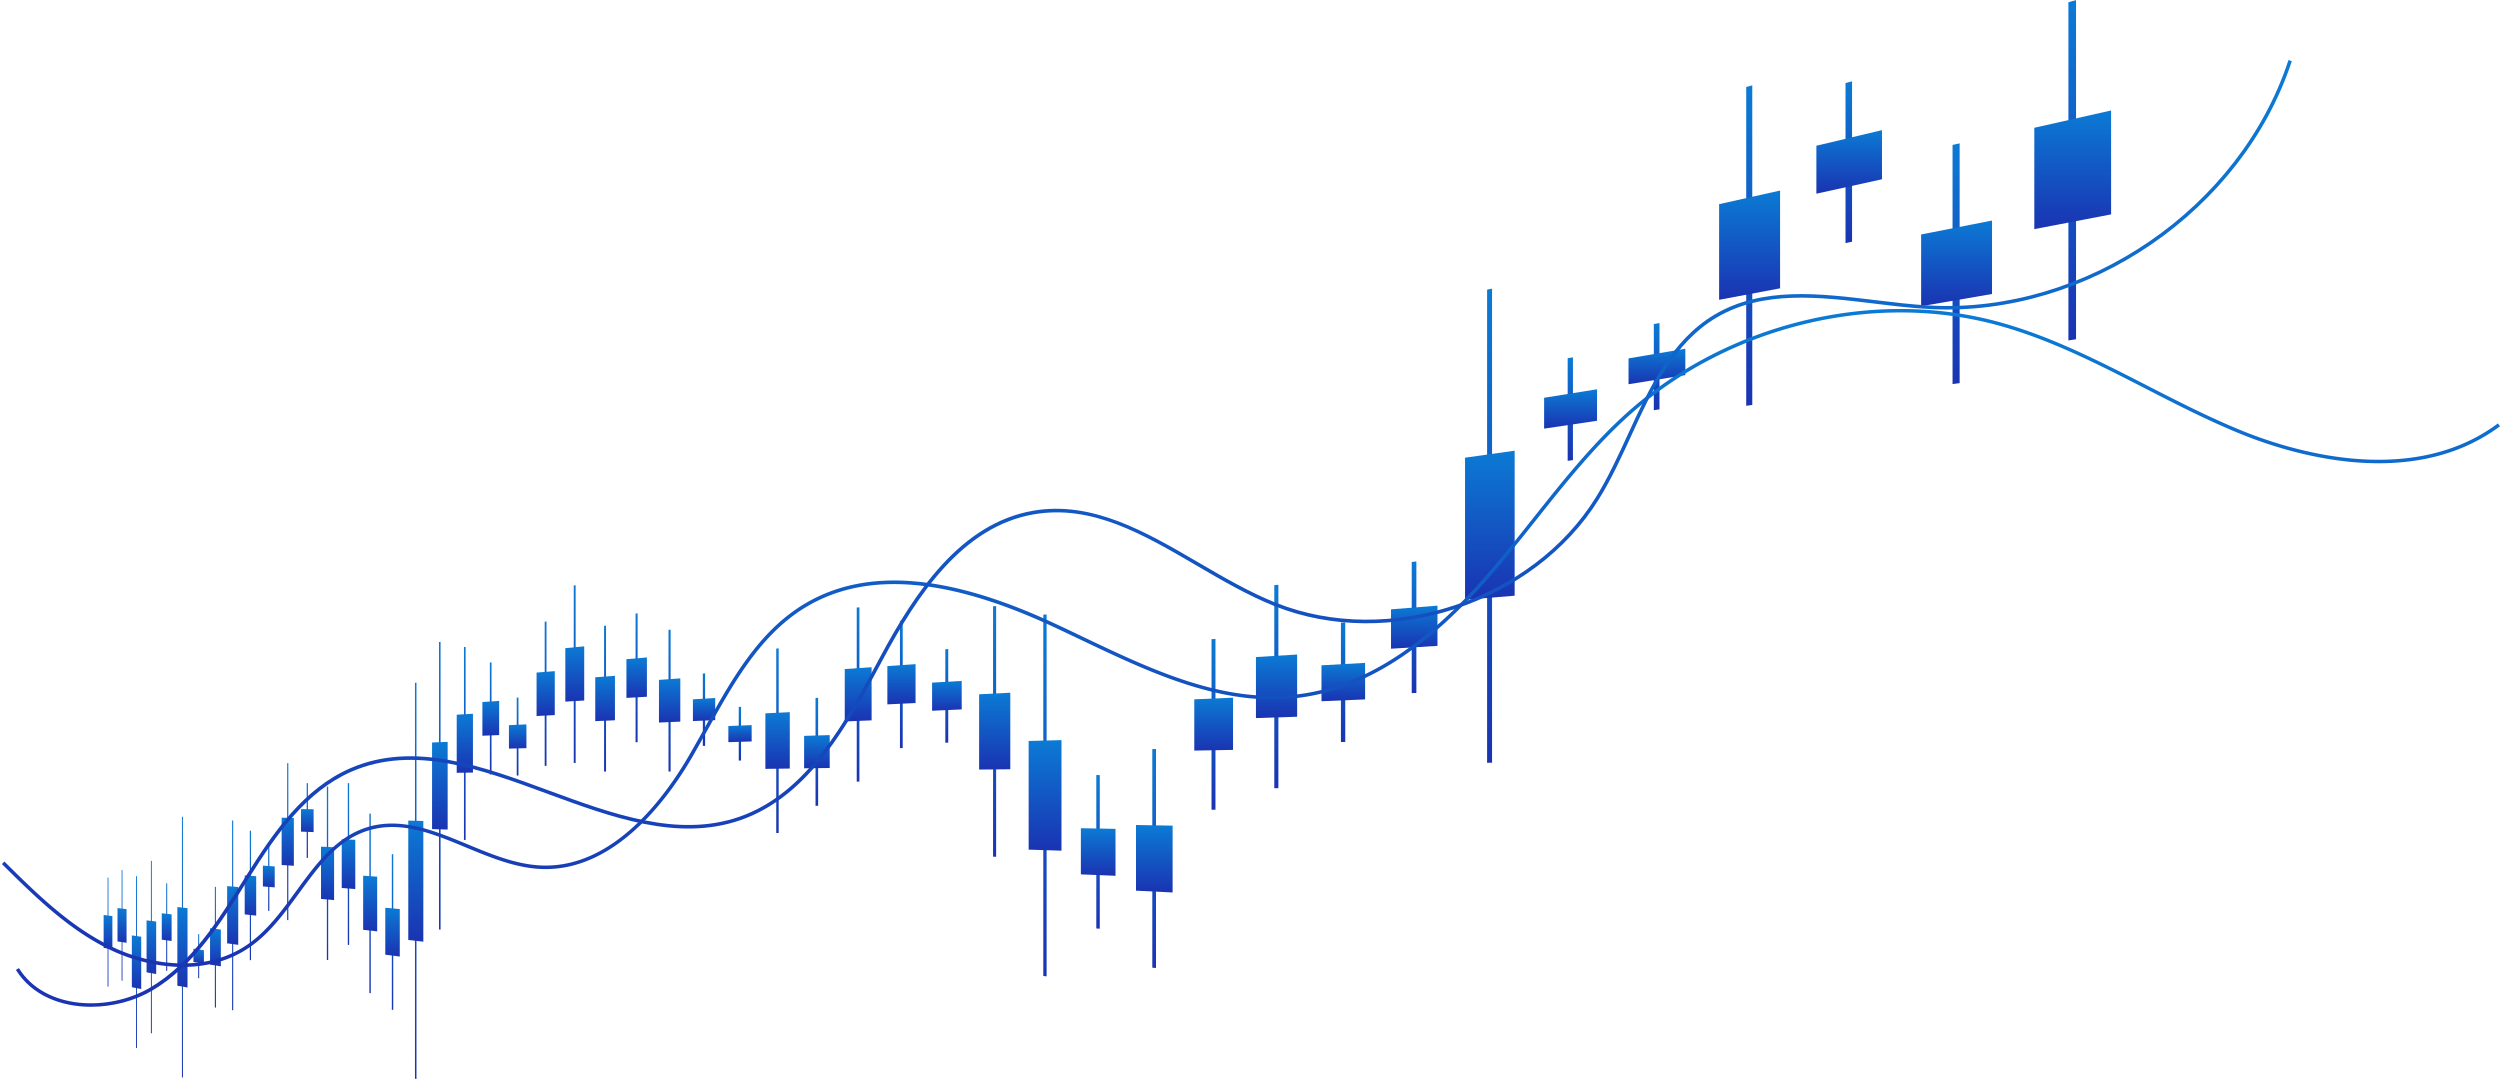 <svg xmlns="http://www.w3.org/2000/svg" width="692" height="299" fill="none"><g clip-path="url(#a)"><path fill="url(#b)" d="m30.02 273.105-.24-.044v-30.164l.24.022v30.186Z"/><path fill="url(#c)" d="m574.65 93.909-2.115.326V.605l2.115-.567v93.87Z"/><path fill="url(#d)" d="m542.429 106.048-1.962.262V40.119l1.962-.436v66.365Z"/><path fill="url(#e)" d="m512.649 66.905-1.809.37V22.988l1.809-.48v44.397Z"/><path fill="url(#f)" d="m485.029 112.085-1.678.24V24.078l1.678-.458v88.465Z"/><path fill="url(#g)" d="m459.348 113.306-1.57.239V89.702l1.57-.284v23.888Z"/><path fill="url(#h)" d="m435.39 127.363-1.46.196V99.161l1.46-.262v28.464Z"/><path fill="url(#i)" d="m413.001 211.12-1.373.022V80.178l1.373-.284V211.12Z"/><path fill="url(#j)" d="m392.051 191.81-1.286.044v-36.31l1.286-.131v36.397Z"/><path fill="url(#k)" d="m372.367 205.367-1.199.022v-33.041l1.199-.087v33.106Z"/><path fill="url(#l)" d="M353.858 218.182h-1.133v-56.209l1.133-.108v56.317Z"/><path fill="url(#m)" d="M336.441 224.132h-1.09v-47.207l1.09-.066v47.273Z"/><path fill="url(#n)" d="m319.982 267.94-1.025-.087V207.35l1.025-.022v60.612Z"/><path fill="url(#o)" d="m304.416 257.064-.959-.065v-42.457h.959v42.522Z"/><path fill="url(#p)" d="m289.702 270.25-.916-.087V170.147l.916-.088V270.25Z"/><path fill="url(#q)" d="m275.728 237.165-.85-.043v-69.286l.85-.087v69.416Z"/><path fill="url(#r)" d="m262.472 205.563-.807.022v-25.871l.807-.065v25.914Z"/><path fill="url(#s)" d="m249.871 207.067-.763.021v-35.22l.763-.087v35.286Z"/><path fill="url(#t)" d="M237.883 216.351h-.741v-48.166l.741-.087v48.253Z"/><path fill="url(#u)" d="M226.459 223.042h-.72v-29.859l.72-.021v29.88Z"/><path fill="url(#v)" d="m215.538 230.583-.676-.021v-51.044l.676-.043v51.108Z"/><path fill="url(#w)" d="m205.117 210.51-.633.022v-14.864l.633-.022v14.864Z"/><path fill="url(#x)" d="M195.175 206.456h-.632v-20.029l.632-.044v20.073Z"/><path fill="url(#y)" d="M185.628 213.562h-.589v-39.231l.589-.044v39.275Z"/><path fill="url(#z)" d="m176.494 205.432-.567.022v-35.613l.567-.065v35.656Z"/><path fill="url(#A)" d="M167.752 213.562h-.545v-40.321l.545-.065v40.386Z"/><path fill="url(#B)" d="M159.337 211.186h-.524v-49.125l.524-.066v49.191Z"/><path fill="url(#C)" d="M151.271 211.992h-.501v-39.906l.501-.065v39.971Z"/><path fill="url(#D)" d="M143.51 214.673h-.48v-21.555l.48-.043v21.598Z"/><path fill="url(#E)" d="M136.054 214.346h-.458v-30.97l.458-.044v31.014Z"/><path fill="url(#F)" d="m128.883 232.501-.458-.021v-53.376l.458-.043v53.44Z"/><path fill="url(#G)" d="m121.95 257.326-.436-.044v-79.573l.436-.043v79.66Z"/><path fill="url(#H)" d="m115.278 298.67-.414-.087V188.999l.414-.022V298.67Z"/><path fill="url(#I)" d="m108.848 279.556-.392-.065v-43.067l.392.022v43.11Z"/><path fill="url(#J)" d="m102.636 274.936-.393-.066V225.2h.393v49.736Z"/><path fill="url(#K)" d="m96.64 261.576-.37-.044v-44.745l.37-.021v44.81Z"/><path fill="url(#L)" d="m90.841 265.76-.37-.044v-48.013h.37v48.057Z"/><path fill="url(#M)" d="m85.239 237.471-.35-.022v-20.683h.35v20.705Z"/><path fill="url(#N)" d="m79.81 254.71-.327-.043V211.23h.327v43.48Z"/><path fill="url(#O)" d="m74.556 252.138-.326-.022v-19.048l.326.022v19.048Z"/><path fill="url(#P)" d="m69.477 265.804-.327-.066v-35.809h.327v35.875Z"/><path fill="url(#Q)" d="m64.55 279.665-.305-.065v-52.504l.305.022v52.547Z"/><path fill="url(#R)" d="m59.776 278.924-.305-.065v-33.39l.305.022v33.433Z"/><path fill="url(#S)" d="m55.133 270.795-.283-.044v-12.205l.283.044v12.205Z"/><path fill="url(#T)" d="m50.642 298.278-.284-.087v-72.097h.284v72.184Z"/><path fill="url(#U)" d="m46.281 268.746-.283-.044v-24.214l.283.022v24.236Z"/><path fill="url(#V)" d="m42.031 286.051-.261-.065v-47.709l.261.022v47.752Z"/><path fill="url(#W)" d="m37.91 290.126-.262-.065v-47.534l.262.022v47.577Z"/><path fill="url(#X)" d="m33.9 271.47-.24-.043v-30.6l.24.022v30.621Z"/><path fill="url(#Y)" d="m31.108 262.752-2.42-.37v-9.11l2.42.305v9.175Z"/><path fill="url(#Z)" d="m584.351 59.342-21.255 4.076v-28.05l21.255-4.795v28.77Z"/><path fill="url(#aa)" d="m551.388 81.376-19.62 3.378V64.9l19.62-3.857v20.334Z"/><path fill="url(#ab)" d="m520.934 49.621-18.16 3.989V40.337l18.16-4.315v13.6Z"/><path fill="url(#ac)" d="m492.725 79.807-16.873 3.182V56.51l16.873-3.77v27.068Z"/><path fill="url(#ad)" d="m466.499 103.825-15.718 2.528v-7.148l15.718-2.681v7.301Z"/><path fill="url(#ae)" d="m442.061 116.466-14.65 2.179v-8.543l14.65-2.354v8.718Z"/><path fill="url(#af)" d="m419.257 164.894-13.734 1.111v-39.317l13.734-1.94v40.146Z"/><path fill="url(#ag)" d="m397.894 178.777-12.862.785v-10.898l12.862-1.024v11.137Z"/><path fill="url(#ah)" d="m377.86 193.598-12.077.501v-9.938l12.077-.676v10.113Z"/><path fill="url(#ai)" d="m359.046 198.392-11.401.371v-16.891l11.401-.698v17.218Z"/><path fill="url(#aj)" d="m341.302 207.568-10.726.196v-14.188l10.726-.458v14.45Z"/><path fill="url(#ak)" d="m324.581 247.039-10.137-.502V228.36l10.137.175v18.504Z"/><path fill="url(#al)" d="m308.776 242.418-9.592-.392v-12.772l9.592.174v12.99Z"/><path fill="url(#am)" d="m293.82 235.465-9.091-.283v-30.077l9.091-.24v30.6Z"/><path fill="url(#an)" d="m279.65 212.93-8.632.087v-20.836l8.632-.436v21.185Z"/><path fill="url(#ao)" d="m266.199 196.365-8.197.371v-7.781l8.197-.479v7.889Z"/><path fill="url(#ap)" d="m253.425 194.6-7.805.371v-10.593l7.805-.545V194.6Z"/><path fill="url(#aq)" d="m241.261 199.395-7.434.305v-14.515l7.434-.501v14.711Z"/><path fill="url(#ar)" d="m229.663 212.581-7.085.087v-8.979l7.085-.218v9.11Z"/><path fill="url(#as)" d="m218.612 212.734-6.758.087v-15.366l6.758-.326v15.605Z"/><path fill="url(#at)" d="m208.059 205.236-6.453.196v-4.468l6.453-.261v4.533Z"/><path fill="url(#au)" d="m197.966 199.33-6.169.261v-6.015l6.169-.371v6.125Z"/><path fill="url(#av)" d="m188.309 199.744-5.908.261v-11.812l5.908-.414v11.965Z"/><path fill="url(#aw)" d="m179.065 192.857-5.668.326V182.46l5.668-.479v10.876Z"/><path fill="url(#ax)" d="m170.215 199.373-5.45.24v-12.14l5.45-.414v12.314Z"/><path fill="url(#ay)" d="m161.712 193.903-5.232.305v-14.799l5.232-.501v14.995Z"/><path fill="url(#az)" d="m153.56 197.935-5.036.261v-12.03l5.036-.393v12.162Z"/><path fill="url(#aA)" d="m145.712 207.089-4.84.13v-6.494l4.84-.218v6.582Z"/><path fill="url(#aB)" d="m138.169 203.471-4.644.174v-9.328l4.644-.305v9.459Z"/><path fill="url(#aC)" d="m130.91 213.845-4.491.066v-16.085l4.491-.262v16.281Z"/><path fill="url(#aD)" d="m123.911 229.624-4.316-.13v-23.975l4.316-.174v24.279Z"/><path fill="url(#aE)" d="m117.176 260.66-4.164-.479V227.14l4.164.109v33.411Z"/><path fill="url(#aF)" d="m110.657 264.779-4.011-.523v-12.989l4.011.37v13.142Z"/><path fill="url(#aG)" d="m104.401 257.805-3.88-.436v-14.973l3.88.262v15.147Z"/><path fill="url(#aH)" d="m98.34 246.101-3.75-.305v-13.491l3.75.153v13.643Z"/><path fill="url(#aI)" d="m92.475 249.152-3.619-.327v-14.471l3.62.174v14.624Z"/><path fill="url(#aJ)" d="m86.807 230.322-3.488-.131v-6.233l3.488.043v6.321Z"/><path fill="url(#aK)" d="m81.336 239.65-3.379-.218v-13.099l3.379.066v13.251Z"/><path fill="url(#aL)" d="m76.039 245.622-3.27-.262v-5.754l3.27.218v5.798Z"/><path fill="url(#aM)" d="m70.915 253.446-3.183-.349v-10.788l3.183.218v10.919Z"/><path fill="url(#aN)" d="m65.945 261.532-3.074-.414v-15.845l3.074.262v15.997Z"/><path fill="url(#aO)" d="m61.127 267.482-2.986-.479v-10.07l2.986.371v10.178Z"/><path fill="url(#aP)" d="m56.44 266.741-2.899-.458V262.6l2.9.436v3.705Z"/><path fill="url(#aQ)" d="m51.906 273.345-2.812-.501v-21.773l2.812.305v21.969Z"/><path fill="url(#aR)" d="m47.502 260.464-2.725-.37v-7.302l2.725.305v7.367Z"/><path fill="url(#aS)" d="m43.23 269.618-2.66-.48v-14.384l2.66.327v14.537Z"/><path fill="url(#aT)" d="m39.087 273.759-2.594-.501v-14.341l2.594.37v14.472Z"/><path fill="url(#aU)" d="m35.032 260.965-2.507-.37v-9.241l2.507.305v9.306Z"/><path fill="url(#aV)" d="M50.598 267.656c-7.041 0-13.952-1.874-19.49-4.446C19.142 257.609 9.68 248.237.524 239.171l.698-.698c9.09 9.001 18.508 18.329 30.324 23.844 10.202 4.751 25.222 7.061 36.755-.741 5.515-3.727 9.679-9.438 13.712-14.973 5.385-7.389 10.965-15.017 19.751-17.676 9.33-2.812 18.617 1.024 27.599 4.751 6.67 2.768 13.559 5.623 20.557 5.885 19.598.763 33.855-18.548 40.613-30.121a481.024 481.024 0 0 0 4.6-8.129c7.281-13.099 14.824-26.655 27.708-34.261 16.939-10.026 39.502-8.239 68.954 5.448a506.557 506.557 0 0 1 7.826 3.705c19.162 9.132 38.956 18.57 59.666 15.976 17.331-2.158 33.987-12.51 50.947-31.624 4.905-5.536 9.614-11.442 14.148-17.153 8.066-10.156 16.394-20.639 26.248-29.423 27.315-24.366 67.253-34.217 101.762-25.107 14.737 3.901 28.558 10.984 41.9 17.828 8.502 4.359 17.309 8.87 26.269 12.51 13.254 5.405 46.695 15.997 70.85-2.005l.588.785c-24.568 18.307-58.402 7.584-71.809 2.114-9.003-3.662-17.811-8.173-26.334-12.554-13.298-6.822-27.076-13.883-41.704-17.741-34.204-9.023-73.793.741-100.89 24.911-9.767 8.718-18.094 19.18-26.117 29.293-4.556 5.732-9.243 11.638-14.192 17.196-17.113 19.31-33.986 29.75-51.557 31.951-20.993 2.615-40.918-6.887-60.211-16.063-2.616-1.242-5.21-2.485-7.805-3.683-29.146-13.535-51.404-15.344-68.038-5.514-12.644 7.475-20.121 20.901-27.337 33.891-1.504 2.68-3.052 5.47-4.6 8.151-6.888 11.747-21.451 31.362-41.507 30.6-7.172-.262-14.148-3.161-20.884-5.95-9.243-3.836-17.963-7.432-26.945-4.73-8.48 2.55-13.69 9.721-19.228 17.305-4.076 5.58-8.306 11.377-13.952 15.191-5.646 3.814-12.012 5.296-18.29 5.296Z"/><path fill="url(#aW)" d="M25.2 278.684c-8.327 0-16.415-3.138-20.797-10.2l.829-.523c7.194 11.617 24.96 12.14 36.428 5.34 11.314-6.713 18.617-18.373 25.68-29.641l.916-1.46c7.455-11.878 15.805-23.953 28.71-29.554 17.549-7.628 36.559-.61 54.958 6.168 17.549 6.451 35.665 13.142 52.625 7.301 18.901-6.516 29.539-26.415 38.913-43.96 9.767-18.286 22.454-37.356 42.598-40.8 16.35-2.789 31.261 5.929 45.671 14.341 6.954 4.054 14.148 8.261 21.451 11.159 31.13 12.38 70.85-.697 88.508-29.139 3.401-5.493 6.235-11.639 8.96-17.589 5.842-12.75 11.903-25.914 23.958-33.062 13.145-7.781 28.994-5.863 44.319-4.01 5.08.61 10.355 1.263 15.413 1.525 43.055 2.223 85.674-26.982 99.103-67.956l.937.305c-13.559 41.388-56.614 70.877-100.084 68.632-5.079-.262-10.376-.894-15.478-1.526-15.151-1.83-30.825-3.727-43.687 3.88-11.794 6.974-17.789 20.007-23.566 32.626-2.746 5.972-5.58 12.162-9.025 17.698-17.919 28.856-58.162 42.107-89.707 29.553-7.39-2.942-14.606-7.148-21.582-11.224-14.933-8.718-29.016-16.934-45.017-14.21-19.729 3.356-32.22 22.209-41.856 40.211-9.505 17.785-20.23 37.836-39.502 44.483-17.287 5.95-35.577-.784-53.279-7.301-18.203-6.713-37.038-13.643-54.217-6.19-12.644 5.493-20.906 17.436-28.274 29.184l-.916 1.46c-7.107 11.377-14.475 23.124-26.007 29.968-4.949 2.92-11.031 4.511-16.982 4.511Z"/></g><defs><linearGradient id="b" x1="29.899" x2="29.897" y1="225.779" y2="273.105" gradientUnits="userSpaceOnUse"><stop stop-color="#03A3E8"/><stop offset="1" stop-color="#1A33B2"/></linearGradient><linearGradient id="c" x1="573.592" x2="573.59" y1="-53.343" y2="94.235" gradientUnits="userSpaceOnUse"><stop stop-color="#03A3E8"/><stop offset="1" stop-color="#1A33B2"/></linearGradient><linearGradient id="d" x1="541.448" x2="541.447" y1="1.926" y2="106.31" gradientUnits="userSpaceOnUse"><stop stop-color="#03A3E8"/><stop offset="1" stop-color="#1A33B2"/></linearGradient><linearGradient id="e" x1="511.745" x2="511.744" y1="-2.86" y2="67.275" gradientUnits="userSpaceOnUse"><stop stop-color="#03A3E8"/><stop offset="1" stop-color="#1A33B2"/></linearGradient><linearGradient id="f" x1="484.19" x2="484.187" y1="-26.649" y2="112.325" gradientUnits="userSpaceOnUse"><stop stop-color="#03A3E8"/><stop offset="1" stop-color="#1A33B2"/></linearGradient><linearGradient id="g" x1="458.563" x2="458.563" y1="75.746" y2="113.545" gradientUnits="userSpaceOnUse"><stop stop-color="#03A3E8"/><stop offset="1" stop-color="#1A33B2"/></linearGradient><linearGradient id="h" x1="434.66" x2="434.66" y1="82.658" y2="127.559" gradientUnits="userSpaceOnUse"><stop stop-color="#03A3E8"/><stop offset="1" stop-color="#1A33B2"/></linearGradient><linearGradient id="i" x1="412.315" x2="412.308" y1="5.516" y2="211.142" gradientUnits="userSpaceOnUse"><stop stop-color="#03A3E8"/><stop offset="1" stop-color="#1A33B2"/></linearGradient><linearGradient id="j" x1="391.408" x2="391.407" y1="134.762" y2="191.854" gradientUnits="userSpaceOnUse"><stop stop-color="#03A3E8"/><stop offset="1" stop-color="#1A33B2"/></linearGradient><linearGradient id="k" x1="371.767" x2="371.767" y1="153.487" y2="205.389" gradientUnits="userSpaceOnUse"><stop stop-color="#03A3E8"/><stop offset="1" stop-color="#1A33B2"/></linearGradient><linearGradient id="l" x1="353.291" x2="353.29" y1="129.949" y2="218.182" gradientUnits="userSpaceOnUse"><stop stop-color="#03A3E8"/><stop offset="1" stop-color="#1A33B2"/></linearGradient><linearGradient id="m" x1="335.896" x2="335.894" y1="150.07" y2="224.132" gradientUnits="userSpaceOnUse"><stop stop-color="#03A3E8"/><stop offset="1" stop-color="#1A33B2"/></linearGradient><linearGradient id="n" x1="319.469" x2="319.467" y1="172.98" y2="267.94" gradientUnits="userSpaceOnUse"><stop stop-color="#03A3E8"/><stop offset="1" stop-color="#1A33B2"/></linearGradient><linearGradient id="o" x1="303.937" x2="303.936" y1="190.446" y2="257.064" gradientUnits="userSpaceOnUse"><stop stop-color="#03A3E8"/><stop offset="1" stop-color="#1A33B2"/></linearGradient><linearGradient id="p" x1="289.244" x2="289.238" y1="113.282" y2="270.25" gradientUnits="userSpaceOnUse"><stop stop-color="#03A3E8"/><stop offset="1" stop-color="#1A33B2"/></linearGradient><linearGradient id="q" x1="275.303" x2="275.3" y1="128.411" y2="237.165" gradientUnits="userSpaceOnUse"><stop stop-color="#03A3E8"/><stop offset="1" stop-color="#1A33B2"/></linearGradient><linearGradient id="r" x1="262.068" x2="262.068" y1="164.951" y2="205.585" gradientUnits="userSpaceOnUse"><stop stop-color="#03A3E8"/><stop offset="1" stop-color="#1A33B2"/></linearGradient><linearGradient id="s" x1="249.49" x2="249.489" y1="151.772" y2="207.088" gradientUnits="userSpaceOnUse"><stop stop-color="#03A3E8"/><stop offset="1" stop-color="#1A33B2"/></linearGradient><linearGradient id="t" x1="237.512" x2="237.51" y1="140.753" y2="216.351" gradientUnits="userSpaceOnUse"><stop stop-color="#03A3E8"/><stop offset="1" stop-color="#1A33B2"/></linearGradient><linearGradient id="u" x1="226.099" x2="226.098" y1="176.228" y2="223.042" gradientUnits="userSpaceOnUse"><stop stop-color="#03A3E8"/><stop offset="1" stop-color="#1A33B2"/></linearGradient><linearGradient id="v" x1="215.2" x2="215.198" y1="150.511" y2="230.583" gradientUnits="userSpaceOnUse"><stop stop-color="#03A3E8"/><stop offset="1" stop-color="#1A33B2"/></linearGradient><linearGradient id="w" x1="204.8" x2="204.8" y1="187.211" y2="210.532" gradientUnits="userSpaceOnUse"><stop stop-color="#03A3E8"/><stop offset="1" stop-color="#1A33B2"/></linearGradient><linearGradient id="x" x1="194.859" x2="194.859" y1="175.008" y2="206.456" gradientUnits="userSpaceOnUse"><stop stop-color="#03A3E8"/><stop offset="1" stop-color="#1A33B2"/></linearGradient><linearGradient id="y" x1="185.333" x2="185.332" y1="152.031" y2="213.562" gradientUnits="userSpaceOnUse"><stop stop-color="#03A3E8"/><stop offset="1" stop-color="#1A33B2"/></linearGradient><linearGradient id="z" x1="176.21" x2="176.209" y1="149.557" y2="205.454" gradientUnits="userSpaceOnUse"><stop stop-color="#03A3E8"/><stop offset="1" stop-color="#1A33B2"/></linearGradient><linearGradient id="A" x1="167.48" x2="167.478" y1="150.289" y2="213.562" gradientUnits="userSpaceOnUse"><stop stop-color="#03A3E8"/><stop offset="1" stop-color="#1A33B2"/></linearGradient><linearGradient id="B" x1="159.075" x2="159.073" y1="134.119" y2="211.186" gradientUnits="userSpaceOnUse"><stop stop-color="#03A3E8"/><stop offset="1" stop-color="#1A33B2"/></linearGradient><linearGradient id="C" x1="151.02" x2="151.018" y1="149.369" y2="211.992" gradientUnits="userSpaceOnUse"><stop stop-color="#03A3E8"/><stop offset="1" stop-color="#1A33B2"/></linearGradient><linearGradient id="D" x1="143.27" x2="143.27" y1="180.835" y2="214.673" gradientUnits="userSpaceOnUse"><stop stop-color="#03A3E8"/><stop offset="1" stop-color="#1A33B2"/></linearGradient><linearGradient id="E" x1="135.825" x2="135.823" y1="165.757" y2="214.346" gradientUnits="userSpaceOnUse"><stop stop-color="#03A3E8"/><stop offset="1" stop-color="#1A33B2"/></linearGradient><linearGradient id="F" x1="128.654" x2="128.65" y1="148.776" y2="232.501" gradientUnits="userSpaceOnUse"><stop stop-color="#03A3E8"/><stop offset="1" stop-color="#1A33B2"/></linearGradient><linearGradient id="G" x1="121.732" x2="121.724" y1="132.523" y2="257.325" gradientUnits="userSpaceOnUse"><stop stop-color="#03A3E8"/><stop offset="1" stop-color="#1A33B2"/></linearGradient><linearGradient id="H" x1="115.071" x2="115.055" y1="126.814" y2="298.67" gradientUnits="userSpaceOnUse"><stop stop-color="#03A3E8"/><stop offset="1" stop-color="#1A33B2"/></linearGradient><linearGradient id="I" x1="108.652" x2="108.65" y1="211.982" y2="279.556" gradientUnits="userSpaceOnUse"><stop stop-color="#03A3E8"/><stop offset="1" stop-color="#1A33B2"/></linearGradient><linearGradient id="J" x1="102.439" x2="102.436" y1="197.015" y2="274.936" gradientUnits="userSpaceOnUse"><stop stop-color="#03A3E8"/><stop offset="1" stop-color="#1A33B2"/></linearGradient><linearGradient id="K" x1="96.455" x2="96.452" y1="191.372" y2="261.576" gradientUnits="userSpaceOnUse"><stop stop-color="#03A3E8"/><stop offset="1" stop-color="#1A33B2"/></linearGradient><linearGradient id="L" x1="90.656" x2="90.653" y1="190.468" y2="265.76" gradientUnits="userSpaceOnUse"><stop stop-color="#03A3E8"/><stop offset="1" stop-color="#1A33B2"/></linearGradient><linearGradient id="M" x1="85.064" x2="85.063" y1="205.032" y2="237.471" gradientUnits="userSpaceOnUse"><stop stop-color="#03A3E8"/><stop offset="1" stop-color="#1A33B2"/></linearGradient><linearGradient id="N" x1="79.647" x2="79.644" y1="186.589" y2="254.71" gradientUnits="userSpaceOnUse"><stop stop-color="#03A3E8"/><stop offset="1" stop-color="#1A33B2"/></linearGradient><linearGradient id="O" x1="74.393" x2="74.392" y1="222.261" y2="252.138" gradientUnits="userSpaceOnUse"><stop stop-color="#03A3E8"/><stop offset="1" stop-color="#1A33B2"/></linearGradient><linearGradient id="P" x1="69.314" x2="69.312" y1="209.6" y2="265.804" gradientUnits="userSpaceOnUse"><stop stop-color="#03A3E8"/><stop offset="1" stop-color="#1A33B2"/></linearGradient><linearGradient id="Q" x1="64.398" x2="64.393" y1="197.306" y2="279.665" gradientUnits="userSpaceOnUse"><stop stop-color="#03A3E8"/><stop offset="1" stop-color="#1A33B2"/></linearGradient><linearGradient id="R" x1="59.623" x2="59.621" y1="226.51" y2="278.924" gradientUnits="userSpaceOnUse"><stop stop-color="#03A3E8"/><stop offset="1" stop-color="#1A33B2"/></linearGradient><linearGradient id="S" x1="54.991" x2="54.991" y1="251.605" y2="270.795" gradientUnits="userSpaceOnUse"><stop stop-color="#03A3E8"/><stop offset="1" stop-color="#1A33B2"/></linearGradient><linearGradient id="T" x1="50.5" x2="50.49" y1="185.187" y2="298.278" gradientUnits="userSpaceOnUse"><stop stop-color="#03A3E8"/><stop offset="1" stop-color="#1A33B2"/></linearGradient><linearGradient id="U" x1="46.14" x2="46.139" y1="230.742" y2="268.746" gradientUnits="userSpaceOnUse"><stop stop-color="#03A3E8"/><stop offset="1" stop-color="#1A33B2"/></linearGradient><linearGradient id="V" x1="41.9" x2="41.895" y1="211.203" y2="286.051" gradientUnits="userSpaceOnUse"><stop stop-color="#03A3E8"/><stop offset="1" stop-color="#1A33B2"/></linearGradient><linearGradient id="W" x1="37.779" x2="37.775" y1="215.552" y2="290.126" gradientUnits="userSpaceOnUse"><stop stop-color="#03A3E8"/><stop offset="1" stop-color="#1A33B2"/></linearGradient><linearGradient id="X" x1="33.78" x2="33.778" y1="223.461" y2="271.47" gradientUnits="userSpaceOnUse"><stop stop-color="#03A3E8"/><stop offset="1" stop-color="#1A33B2"/></linearGradient><linearGradient id="Y" x1="29.898" x2="29.898" y1="247.899" y2="262.752" gradientUnits="userSpaceOnUse"><stop stop-color="#03A3E8"/><stop offset="1" stop-color="#1A33B2"/></linearGradient><linearGradient id="Z" x1="573.723" x2="573.723" y1="11.96" y2="63.418" gradientUnits="userSpaceOnUse"><stop stop-color="#03A3E8"/><stop offset="1" stop-color="#1A33B2"/></linearGradient><linearGradient id="aa" x1="541.578" x2="541.578" y1="47.604" y2="84.754" gradientUnits="userSpaceOnUse"><stop stop-color="#03A3E8"/><stop offset="1" stop-color="#1A33B2"/></linearGradient><linearGradient id="ab" x1="511.854" x2="511.854" y1="26.054" y2="53.61" gradientUnits="userSpaceOnUse"><stop stop-color="#03A3E8"/><stop offset="1" stop-color="#1A33B2"/></linearGradient><linearGradient id="ac" x1="484.288" x2="484.288" y1="35.595" y2="82.989" gradientUnits="userSpaceOnUse"><stop stop-color="#03A3E8"/><stop offset="1" stop-color="#1A33B2"/></linearGradient><linearGradient id="ad" x1="458.64" x2="458.64" y1="90.954" y2="106.353" gradientUnits="userSpaceOnUse"><stop stop-color="#03A3E8"/><stop offset="1" stop-color="#1A33B2"/></linearGradient><linearGradient id="ae" x1="434.736" x2="434.736" y1="101.573" y2="118.645" gradientUnits="userSpaceOnUse"><stop stop-color="#03A3E8"/><stop offset="1" stop-color="#1A33B2"/></linearGradient><linearGradient id="af" x1="412.39" x2="412.39" y1="101.367" y2="166.005" gradientUnits="userSpaceOnUse"><stop stop-color="#03A3E8"/><stop offset="1" stop-color="#1A33B2"/></linearGradient><linearGradient id="ag" x1="391.463" x2="391.463" y1="160.884" y2="179.562" gradientUnits="userSpaceOnUse"><stop stop-color="#03A3E8"/><stop offset="1" stop-color="#1A33B2"/></linearGradient><linearGradient id="ah" x1="371.822" x2="371.822" y1="177.47" y2="194.099" gradientUnits="userSpaceOnUse"><stop stop-color="#03A3E8"/><stop offset="1" stop-color="#1A33B2"/></linearGradient><linearGradient id="ai" x1="353.345" x2="353.345" y1="171.207" y2="198.763" gradientUnits="userSpaceOnUse"><stop stop-color="#03A3E8"/><stop offset="1" stop-color="#1A33B2"/></linearGradient><linearGradient id="aj" x1="335.939" x2="335.939" y1="184.818" y2="207.764" gradientUnits="userSpaceOnUse"><stop stop-color="#03A3E8"/><stop offset="1" stop-color="#1A33B2"/></linearGradient><linearGradient id="ak" x1="319.513" x2="319.513" y1="217.776" y2="247.039" gradientUnits="userSpaceOnUse"><stop stop-color="#03A3E8"/><stop offset="1" stop-color="#1A33B2"/></linearGradient><linearGradient id="al" x1="303.98" x2="303.98" y1="221.794" y2="242.418" gradientUnits="userSpaceOnUse"><stop stop-color="#03A3E8"/><stop offset="1" stop-color="#1A33B2"/></linearGradient><linearGradient id="am" x1="289.275" x2="289.275" y1="187.525" y2="235.465" gradientUnits="userSpaceOnUse"><stop stop-color="#03A3E8"/><stop offset="1" stop-color="#1A33B2"/></linearGradient><linearGradient id="an" x1="275.334" x2="275.334" y1="179.69" y2="213.017" gradientUnits="userSpaceOnUse"><stop stop-color="#03A3E8"/><stop offset="1" stop-color="#1A33B2"/></linearGradient><linearGradient id="ao" x1="262.1" x2="262.1" y1="183.795" y2="196.736" gradientUnits="userSpaceOnUse"><stop stop-color="#03A3E8"/><stop offset="1" stop-color="#1A33B2"/></linearGradient><linearGradient id="ap" x1="249.522" x2="249.522" y1="177.522" y2="194.971" gradientUnits="userSpaceOnUse"><stop stop-color="#03A3E8"/><stop offset="1" stop-color="#1A33B2"/></linearGradient><linearGradient id="aq" x1="237.544" x2="237.544" y1="176.174" y2="199.7" gradientUnits="userSpaceOnUse"><stop stop-color="#03A3E8"/><stop offset="1" stop-color="#1A33B2"/></linearGradient><linearGradient id="ar" x1="226.121" x2="226.121" y1="198.259" y2="212.668" gradientUnits="userSpaceOnUse"><stop stop-color="#03A3E8"/><stop offset="1" stop-color="#1A33B2"/></linearGradient><linearGradient id="as" x1="215.233" x2="215.232" y1="188.236" y2="212.821" gradientUnits="userSpaceOnUse"><stop stop-color="#03A3E8"/><stop offset="1" stop-color="#1A33B2"/></linearGradient><linearGradient id="at" x1="204.833" x2="204.833" y1="198.023" y2="205.432" gradientUnits="userSpaceOnUse"><stop stop-color="#03A3E8"/><stop offset="1" stop-color="#1A33B2"/></linearGradient><linearGradient id="au" x1="194.882" x2="194.882" y1="189.587" y2="199.591" gradientUnits="userSpaceOnUse"><stop stop-color="#03A3E8"/><stop offset="1" stop-color="#1A33B2"/></linearGradient><linearGradient id="av" x1="185.355" x2="185.355" y1="180.85" y2="200.005" gradientUnits="userSpaceOnUse"><stop stop-color="#03A3E8"/><stop offset="1" stop-color="#1A33B2"/></linearGradient><linearGradient id="aw" x1="176.231" x2="176.231" y1="175.633" y2="193.183" gradientUnits="userSpaceOnUse"><stop stop-color="#03A3E8"/><stop offset="1" stop-color="#1A33B2"/></linearGradient><linearGradient id="ax" x1="167.49" x2="167.49" y1="179.945" y2="199.613" gradientUnits="userSpaceOnUse"><stop stop-color="#03A3E8"/><stop offset="1" stop-color="#1A33B2"/></linearGradient><linearGradient id="ay" x1="159.096" x2="159.096" y1="170.238" y2="194.208" gradientUnits="userSpaceOnUse"><stop stop-color="#03A3E8"/><stop offset="1" stop-color="#1A33B2"/></linearGradient><linearGradient id="az" x1="151.042" x2="151.042" y1="178.733" y2="198.196" gradientUnits="userSpaceOnUse"><stop stop-color="#03A3E8"/><stop offset="1" stop-color="#1A33B2"/></linearGradient><linearGradient id="aA" x1="143.292" x2="143.292" y1="196.703" y2="207.219" gradientUnits="userSpaceOnUse"><stop stop-color="#03A3E8"/><stop offset="1" stop-color="#1A33B2"/></linearGradient><linearGradient id="aB" x1="135.847" x2="135.847" y1="188.553" y2="203.645" gradientUnits="userSpaceOnUse"><stop stop-color="#03A3E8"/><stop offset="1" stop-color="#1A33B2"/></linearGradient><linearGradient id="aC" x1="128.664" x2="128.664" y1="188.301" y2="213.911" gradientUnits="userSpaceOnUse"><stop stop-color="#03A3E8"/><stop offset="1" stop-color="#1A33B2"/></linearGradient><linearGradient id="aD" x1="121.753" x2="121.753" y1="191.586" y2="229.624" gradientUnits="userSpaceOnUse"><stop stop-color="#03A3E8"/><stop offset="1" stop-color="#1A33B2"/></linearGradient><linearGradient id="aE" x1="115.094" x2="115.093" y1="208.144" y2="260.66" gradientUnits="userSpaceOnUse"><stop stop-color="#03A3E8"/><stop offset="1" stop-color="#1A33B2"/></linearGradient><linearGradient id="aF" x1="108.651" x2="108.651" y1="243.609" y2="264.779" gradientUnits="userSpaceOnUse"><stop stop-color="#03A3E8"/><stop offset="1" stop-color="#1A33B2"/></linearGradient><linearGradient id="aG" x1="102.461" x2="102.461" y1="233.664" y2="257.805" gradientUnits="userSpaceOnUse"><stop stop-color="#03A3E8"/><stop offset="1" stop-color="#1A33B2"/></linearGradient><linearGradient id="aH" x1="96.465" x2="96.465" y1="224.487" y2="246.101" gradientUnits="userSpaceOnUse"><stop stop-color="#03A3E8"/><stop offset="1" stop-color="#1A33B2"/></linearGradient><linearGradient id="aI" x1="90.666" x2="90.666" y1="225.967" y2="249.152" gradientUnits="userSpaceOnUse"><stop stop-color="#03A3E8"/><stop offset="1" stop-color="#1A33B2"/></linearGradient><linearGradient id="aJ" x1="85.063" x2="85.063" y1="220.351" y2="230.322" gradientUnits="userSpaceOnUse"><stop stop-color="#03A3E8"/><stop offset="1" stop-color="#1A33B2"/></linearGradient><linearGradient id="aK" x1="79.647" x2="79.647" y1="218.787" y2="239.65" gradientUnits="userSpaceOnUse"><stop stop-color="#03A3E8"/><stop offset="1" stop-color="#1A33B2"/></linearGradient><linearGradient id="aL" x1="74.404" x2="74.404" y1="236.197" y2="245.622" gradientUnits="userSpaceOnUse"><stop stop-color="#03A3E8"/><stop offset="1" stop-color="#1A33B2"/></linearGradient><linearGradient id="aM" x1="69.324" x2="69.324" y1="235.998" y2="253.446" gradientUnits="userSpaceOnUse"><stop stop-color="#03A3E8"/><stop offset="1" stop-color="#1A33B2"/></linearGradient><linearGradient id="aN" x1="64.408" x2="64.408" y1="236.059" y2="261.532" gradientUnits="userSpaceOnUse"><stop stop-color="#03A3E8"/><stop offset="1" stop-color="#1A33B2"/></linearGradient><linearGradient id="aO" x1="59.634" x2="59.634" y1="250.955" y2="267.482" gradientUnits="userSpaceOnUse"><stop stop-color="#03A3E8"/><stop offset="1" stop-color="#1A33B2"/></linearGradient><linearGradient id="aP" x1="54.991" x2="54.991" y1="260.253" y2="266.741" gradientUnits="userSpaceOnUse"><stop stop-color="#03A3E8"/><stop offset="1" stop-color="#1A33B2"/></linearGradient><linearGradient id="aQ" x1="50.5" x2="50.5" y1="238.448" y2="273.345" gradientUnits="userSpaceOnUse"><stop stop-color="#03A3E8"/><stop offset="1" stop-color="#1A33B2"/></linearGradient><linearGradient id="aR" x1="46.14" x2="46.14" y1="248.445" y2="260.464" gradientUnits="userSpaceOnUse"><stop stop-color="#03A3E8"/><stop offset="1" stop-color="#1A33B2"/></linearGradient><linearGradient id="aS" x1="41.9" x2="41.9" y1="246.33" y2="269.618" gradientUnits="userSpaceOnUse"><stop stop-color="#03A3E8"/><stop offset="1" stop-color="#1A33B2"/></linearGradient><linearGradient id="aT" x1="37.79" x2="37.79" y1="250.506" y2="273.759" gradientUnits="userSpaceOnUse"><stop stop-color="#03A3E8"/><stop offset="1" stop-color="#1A33B2"/></linearGradient><linearGradient id="aU" x1="33.779" x2="33.779" y1="245.907" y2="260.965" gradientUnits="userSpaceOnUse"><stop stop-color="#03A3E8"/><stop offset="1" stop-color="#1A33B2"/></linearGradient><linearGradient id="aV" x1="346.261" x2="346.261" y1="-17.686" y2="267.656" gradientUnits="userSpaceOnUse"><stop stop-color="#03A3E8"/><stop offset="1" stop-color="#1A33B2"/></linearGradient><linearGradient id="aW" x1="319.392" x2="319.392" y1="-131.885" y2="278.684" gradientUnits="userSpaceOnUse"><stop stop-color="#03A3E8"/><stop offset="1" stop-color="#1A33B2"/></linearGradient><clipPath id="a"><path fill="#fff" d="M.523.038h691.475V298.67H.523z"/></clipPath></defs></svg>